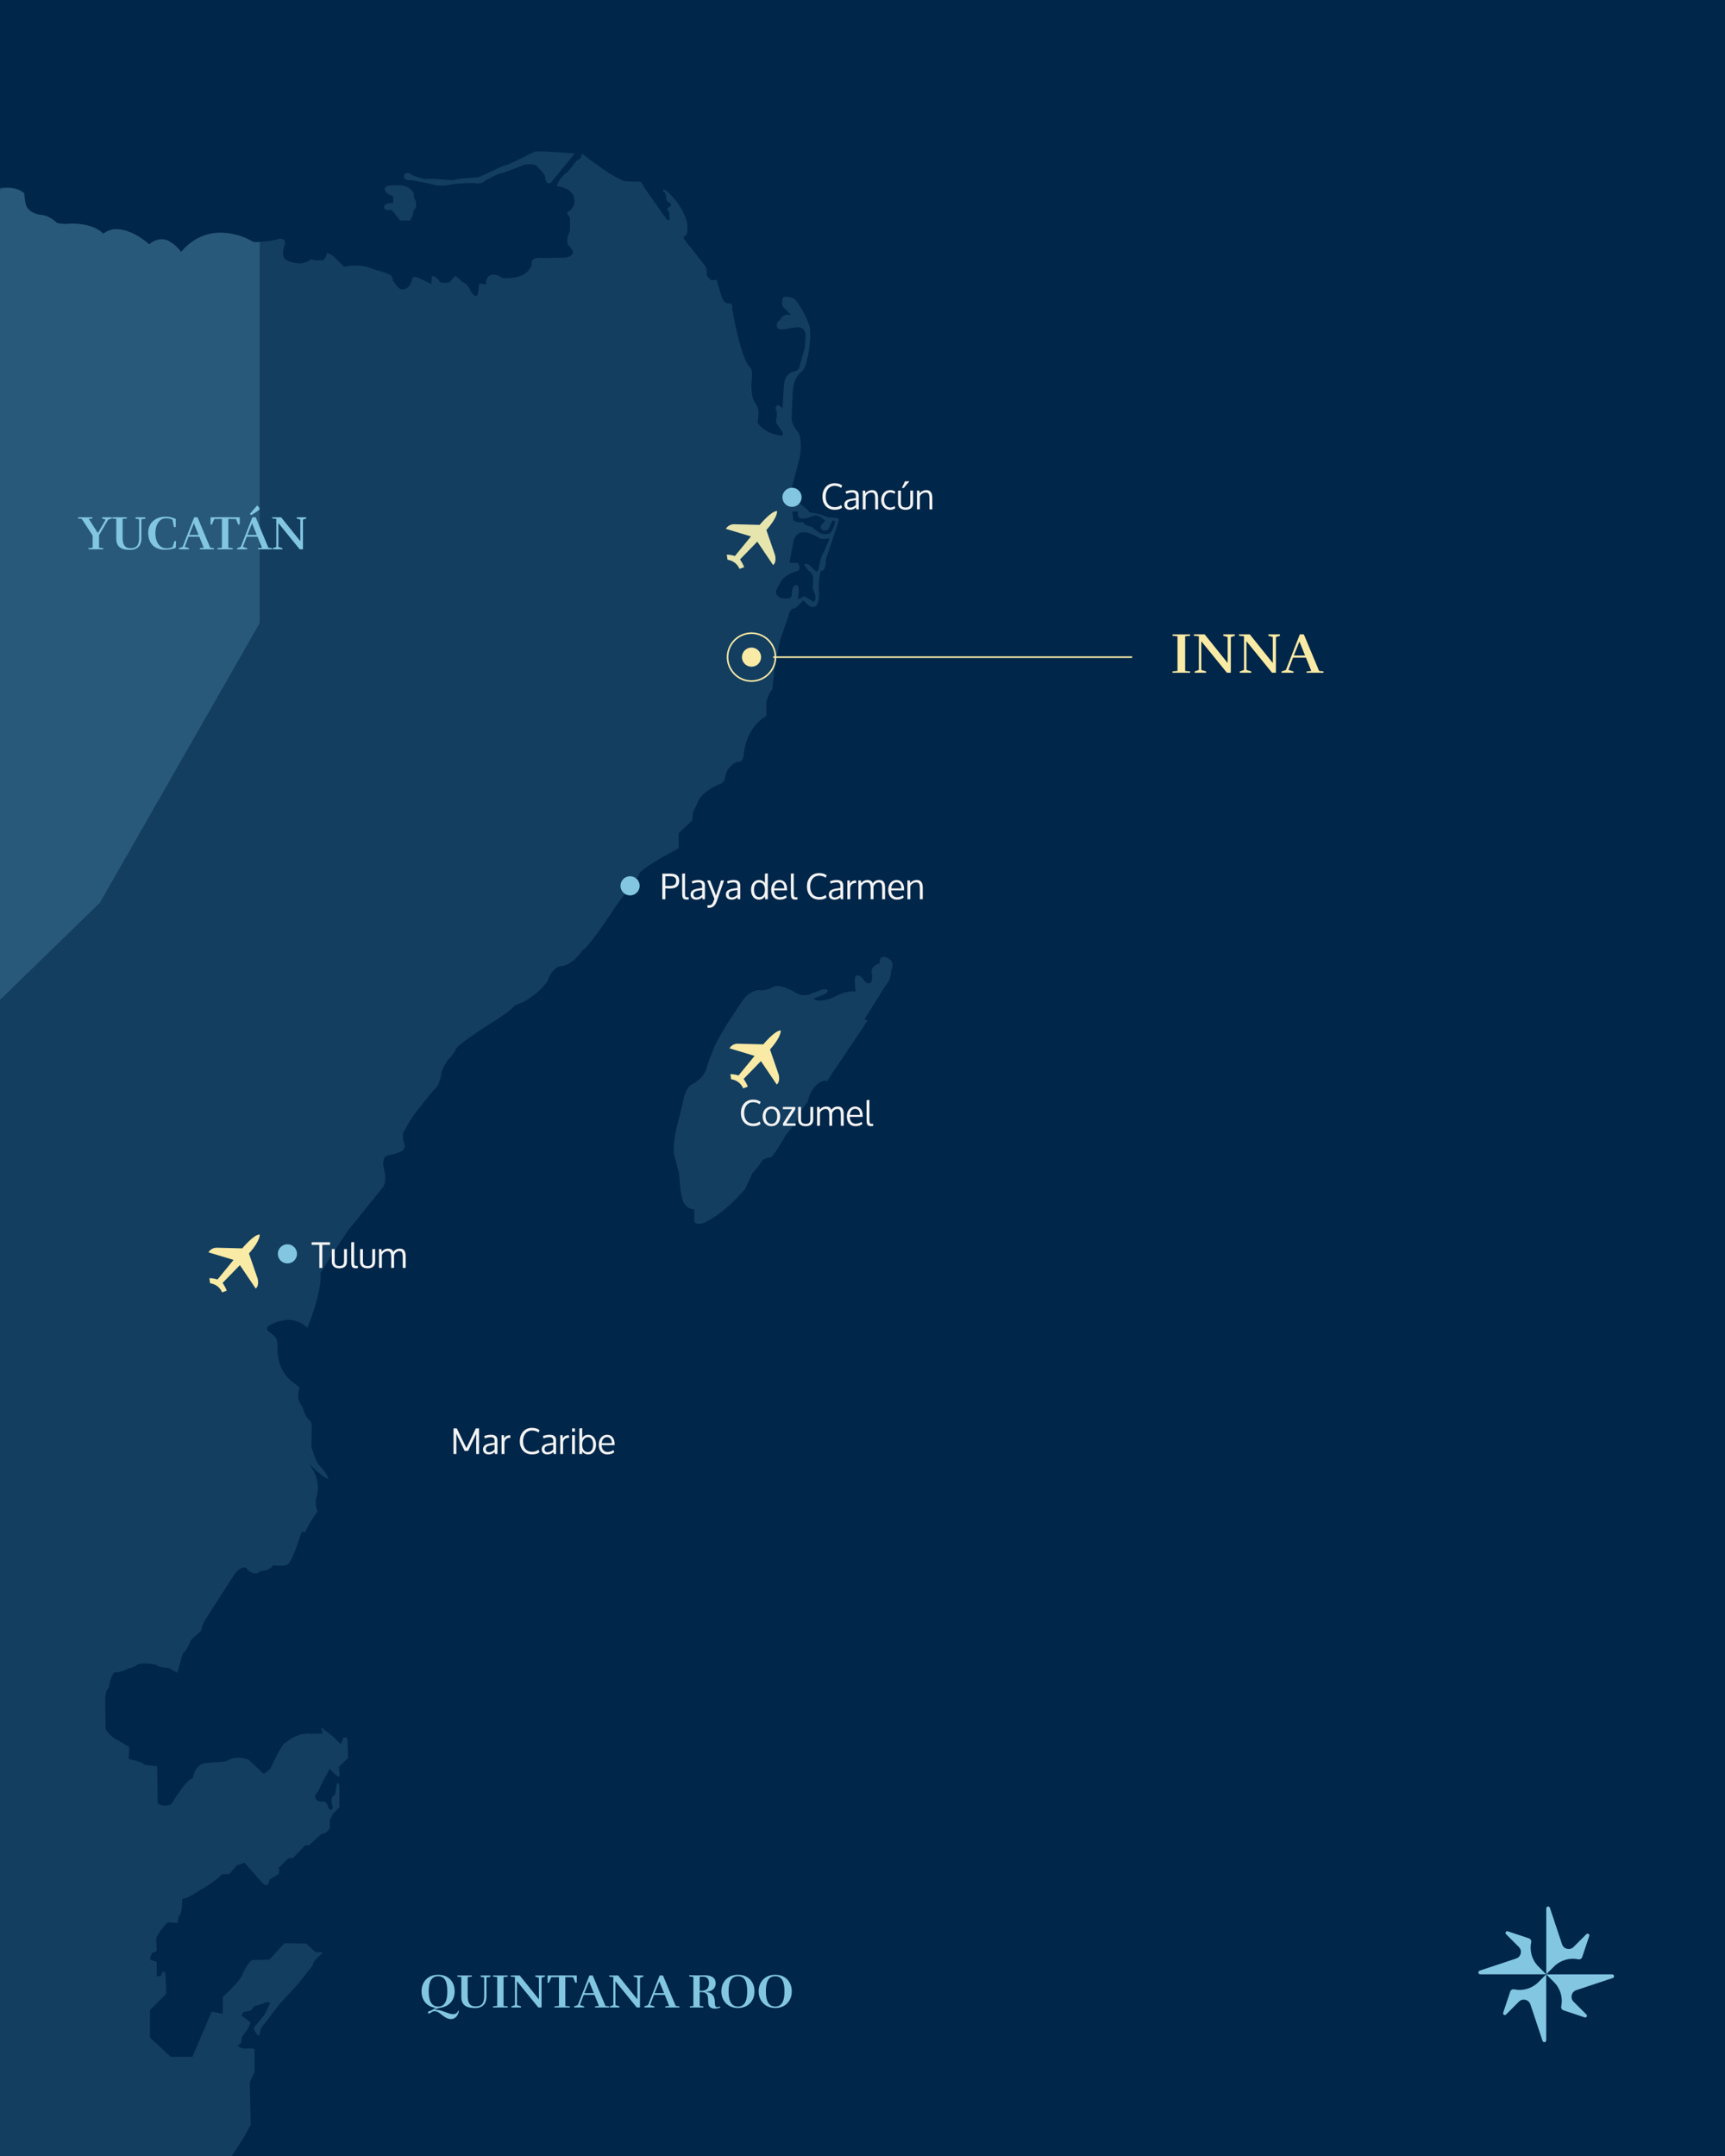 <?xml version="1.0" encoding="UTF-8"?> <svg xmlns="http://www.w3.org/2000/svg" viewBox="0 0 1080 1350"><defs><style> .cls-1 { opacity: .2; } .cls-1, .cls-2 { fill: #82c6e2; } .cls-3 { fill: none; stroke: #f9eaa5; stroke-miterlimit: 10; } .cls-4 { opacity: .15; } .cls-5 { fill: #f9eaa5; } .cls-6 { fill: #f3f3f3; } .cls-7 { fill: #002649; } </style></defs><g id="MAPA"><rect class="cls-7" width="1080" height="1350"></rect><path class="cls-2" d="M185.95,785.11c0,3.31-2.69,6-6,6s-6-2.69-6-6,2.69-6,6-6,6,2.69,6,6"></path><path class="cls-5" d="M475.63,328.66s7.11-8.69,10.86-8.69c0,0,.87,3.37-6.67,11.92l5.44,15.77s1.15,4.46-1.25,6.13l-9.88-14.63-10.81,11.12s2.18,3.26,2.55,4.89l-2.89,1.06s-1.5-4.76-7.49-5.73l-.48-3.17s2.16-.15,5.1.84l10.05-12.28-15.68-4.73s1.48-3.27,6-2.88l15.13.38Z"></path><g class="cls-4"><g><path class="cls-2" d="M341.22,110.53s.17,5.76,3.73,3.9l14.92-18.31s-21.19-1.86-25.25-1.19c0,0-16.78,8.81-19.32,8.81l-15.76,7.29s-14.07.68-15.93,1.87c0,0-15.08-1.53-17.46-.68,0,0-8.98-2.37-9.15-3.39,0,0-3.39-1.69-4.07,1.02,0,0-1.02,3.56,5.08,3.05,0,0,13.05,2.37,13.9,2.88,0,0,4.07,1.36,10.85-.34,0,0,12.54-1.53,16.1-.51,0,0,3.56,0,4.91-1.86,0,0,9.32-5.09,10.85-4.75,0,0,12.03-4.24,13.22-5.08,0,0,5.42-1.02,7.8.34,0,0,5.93,5.93,5.59,6.95"></path><path class="cls-2" d="M246.14,122.85v4.41s-5.2-.79-5.65,2.03c0,0-1.02,2.94,4.75,2.15l5.2,6.55,6.33.11s2.03-2.83,1.92-5.2c0,0,.68-2.37,1.81-2.71v-3.84s-1.81-2.71-1.47-5.54c0,0-2.49-4.41-7.57-4.63,0,0-10.28-1.02-10.51,1.69,0,0-.9,3.16,5.2,4.97"></path></g><path class="cls-2" d="M523.98,324.31l-5.42-.34c-5.54-2.71-11.64-3.05-11.64-3.05-1.13-2.49-10.4-8.59-10.4-8.59-2.6-2.26-1.01-5.88-1.01-5.88l5.08-19.55c2.37-12.54-1.13-16.72-1.13-16.72-3.95-4.29-3.84-8.13-3.84-8.13l.68-16.73c.68-9.26,5.08-12.2,5.08-12.2,3.16-1.36,4.86-12.43,4.86-12.43,2.14-12.43.45-16.84.45-16.84-3.05-9.38-8.59-16.04-8.59-16.04-3.5-2.94-7.57-1.81-7.57-1.81-1.69,2.26-.45,5.99-.45,5.99l5.31,5.31c-5.31-1.58-7,3.05-7,3.05-3.28,1.81-1.7,4.97-1.7,4.97,1.02,1.47,4.75.79,4.75.79,5.76-1.13,8.02-1.24,8.02-1.24,4.75.23,4.97,4.74,4.97,4.74l-.57,8.13-3.16,11.07c-.34,3.51-3.62,3.84-3.62,3.84-5.65,1.13-6.21,7.57-6.21,7.57l-1.01,15.59c-1.81-2.6-3.17-2.03-3.17-2.03-2.26,1.36-.34,4.07-.34,4.07.22,2.04-.57,6.67-.57,6.67l3.39,4.97c2.15,2.94.23,3.39.23,3.39-12.2-1.81-15.14-8.48-15.14-8.48,1.81-8.25-.79-11.18-.79-11.18-4.18-4.86-2.82-15.37-2.82-15.37,1.13-7.35-1.69-8.48-1.69-8.48-5.54-6.78-10.62-36.16-10.62-36.16.68-4.07-2.03-3.16-2.03-3.16-2.94,0-4.18-3.39-4.18-3.39l-3.5-11.52-3.5.34-2.6-2.83c.34-4.41-.68-5.42-.68-5.42-1.47-2.37-13.11-16.95-13.11-16.95-1.47-1.58-.11-2.48-.11-2.48,3.05-.79,1.24-9.72,1.24-9.72-3.84-11.86-12.77-18.76-12.77-18.76-2.6-1.58-1.81.34-1.81.34,1.92,1.36,1.92,4.97,1.92,4.97-.11,1.8,2.04,2.26,2.04,2.26,2.26,1.81-.57,2.82-.57,2.82-1.92,1.24.34,3.28.34,3.28l.23,3.5c.34,1.81-1.58,1.24-1.58,1.24l-14.8-21.02c-.34-1.92-2.03-2.94-2.03-2.94l-9.15-.23c-7.46-1.58-27.46-17.51-27.46-17.51.45,3.16-3.16,4.52-3.16,4.52l-5.65,7.12c-4.29,2.04-7,8.81-7,8.81,11.52,1.7,11.07,8.25,11.07,8.25.9,5.09-3.28,7.57-3.28,7.57-1.02,0-1.24,1.24-1.24,1.24l1.92,3.05-.11,8.36c-2.83,4.97-1.13,8.59-1.13,8.59,3.61,3.05,3.05,5.08,3.05,5.08-1.13,2.48-5.2,2.71-5.2,2.71l-13.22.23c-8.36-.9-7.46,3.05-7.46,3.05.34,3.16-3.39,6.21-3.39,6.21-5.54,4.3-15.15,3.28-15.15,3.28-2.6-2.48-5.42-2.15-5.42-2.15-5.2.23-4.52,6.21-4.52,6.21l-4.29-.79-.79,6.33c-1.47,4.52-4.63-1.7-4.63-1.7-2.15-5.08-5.42-5.54-5.42-5.54-1.02-1.7-4.3-3.84-4.3-3.84l-3.27,3.96c-3.96,1.24-6.33-.11-6.33-.11-2.26-4.07-4.97-3.73-4.97-3.73l-.23,5.08-6.33-3.05c-6.33-3.39-5.87.68-5.87.68-1.92,6.44-6.1,5.76-6.1,5.76-2.71.11-5.99-6.1-5.99-6.1,0-2.82-2.26-3.39-2.26-3.39-.79-.57-10.4-3.39-10.4-3.39-7.12-3.62-17.74-1.36-17.74-1.36l-6.55-6.44c-2.49-2.26-4.18-1.92-4.18-1.92-.9,3.27-1.92,3.95-1.92,3.95-.45.68-5.99.34-5.99.34-2.37-1.13-3.05,0-3.05,0-1.47,1.36-5.31,2.04-5.31,2.04-8.81-.23-10.62-3.5-10.62-3.5-1.35-2.82.11-7.01.11-7.01,2.37-5.65-2.94-4.97-2.94-4.97-7.68,2.48-16.5,1.92-16.5,1.92-9.38-5.99-20.11-5.65-20.11-5.65-16.16-.56-24.97,11.98-24.97,11.98-3.73-4.75-8.14-7.01-8.14-7.01-5.76-2.94-11.86,2.26-11.86,2.26-11.07-10.28-21.81-9.49-21.81-9.49-3.05,0-6.89,2.82-6.89,2.82-6.89-7.68-23.73-6.1-23.73-6.1-3.84.23-5.42-.68-5.42-.68-4.97-5.2-10.62-5.08-10.62-5.08-6.89-1.36-8.48-5.65-8.48-5.65-.56-1.02-1.24-7.8-1.24-7.8C7.43,115.43,0,118.67,0,118.67v1231.33s145.13,0,145.13,0l7.93-12.29,3.92-7.24-.6-26.55,3.02-6.64v-13.88c0-1.21-5.73-.6-5.73-.6-3.02,0-4.83-1.81-4.83-1.81l2.11-1.81.6-3.92,3.62-4.83,1.81-3.92-5.73-4.53,1.21-2.11,4.53-.9,2.11-2.72,6.03-1.81c3.02-1.81,3.92,0,3.92,0l-3.32,6.94-6.94,8.45c1.21,4.53,3.62,4.83,3.62,4.83l.91-4.53,12.07-15.69,11.16-12.07,8.75-11.17,1.51-3.32,5.43-5.43h-4.53l-6.04-5.43-13.58-.3-9.35,10.26-10.26.3c-2.72,0-6.64,8.75-6.64,8.75-.6,3.62-12.37,14.48-12.37,14.48v10.56l-6.94-1.51-12.07,28.36h-13.58l-12.98-12.07v-17.2l10.26-10.26-.6-12.37c-1.51-4.22-2.72,1.21-2.72,1.21l-2.72.3v-9.05l-3.62-1.21c-1.51-.3.91-4.53.91-4.53l2.72-.91-.3-7.84c0-2.41,6.94-10.26,6.94-10.26l6.34.3.91-4.53c2.11,0,2.11-10.56,2.11-10.56,3.02,0,8.75-3.92,8.75-3.92l7.85-4.83,4.83-3.32,3.62-3.32h4.22l4.83-5.43,4.83-1.81,11.16,12.67c3.92,4.22,4.53-2.11,4.53-2.11l4.53-2.72c2.72-.91,1.21-4.53,1.21-4.53l6.04-6.03h2.72l7.85-8.15h2.41l7.85-7.24c3.62,0,5.13-3.62,5.13-3.62v-4.83l2.11-4.22,3.92-3.92v-11.47c0-4.83-1.51-3.62-1.51-3.62l-1.21,7.24c-3.92,1.21-1.51,7.54-1.51,7.54-.3,3.92-2.72.6-2.72.6-.91-5.43-4.83-3.62-4.83-3.62-6.64-2.41-1.81-6.04-1.81-6.04l3.32-6.94,4.22-7.85c4.83,6.04,6.04,4.83,6.04,4.83.3-1.21-.3-6.04-.3-6.04l5.73-5.43-.3-11.47c0-2.11-2.72-1.21-2.72-1.21l-1.51,3.92-5.13-4.83-7.24-5.73.91,3.92-6.94.3c-8.15-1.51-15.69,5.13-15.69,5.13-2.72,0-9.96,16.6-9.96,16.6l-4.22,3.32-9.66-9.05c-9.05-3.02-13.88,1.21-13.88,1.21l-11.47.91c-8.45,0-9.35,9.66-9.35,9.66-3.92,0-13.28,15.99-13.28,15.99-4.83,2.72-8.75-.3-8.75-.3l-.3-23.23-7.85-.91c-1.51-2.11-9.96-3.62-9.96-3.62l.3-7.54-7.24-4.22c-5.13-2.41-7.54-6.94-7.54-6.94l-.3-17.5c0-7.85,2.41-8.45,2.41-8.45,0-5.13,3.32-9.66,3.32-9.66,3.92.6,8.75-2.41,8.75-2.41,2.41,0,6.34-2.72,6.34-2.72,5.43-1.21,11.47.6,11.47.6,1.51,1.81,7.54,1.81,7.54,1.81l5.43,3.02,3.32-12.07c2.72-1.81,5.13-8.45,5.13-8.45l6.64-6.04c0-3.62,3.32-8.15,3.32-8.15l17.8-27.76c3.92-4.53,6.64-3.32,6.64-3.32,5.43,6.64,9.05,2.11,9.05,2.11,6.94-.3,7.85-3.62,7.85-3.62,8.75.9,9.35-.6,9.35-.6,2.65-2.25,6.41-13.32,8.56-20.26l2.33.09c2.4-5.71,7.81-13.07,7.81-13.07-1.35-1.5-1.2-7.51-1.2-7.51,4.81-11.87-4.36-22.24-4.36-22.24,11.42,11.12,12.32,9.32,12.32,9.32-2.15-5.2-6.46-9.02-6.46-9.02-2.86-5.71-4.21-10.67-4.21-10.67l.13-13.91c.01-1.21-.56-2.34-1.54-3.05-2.44-1.75-4.3-8.43-4.3-8.43-4.51-5.18-1.8-11.49-1.8-11.49-.53-3.15-14.42-5.63-13.75-27.04.25-8.05-7.97-7.25-6.31-11.27.56-1.36,8.56-4.86,13.97-4.51,6.71.44,11.04,4.96,11.04,4.96,10.14-25.24,8.13-34.01,8.13-34.01,1.47-3.05,17.06-26.55,17.06-26.55l22.26-27.57c2.6-4.74.68-10.73.68-10.73-2.26-8.02,2.03-9.04,2.03-9.04,3.39-.57,6.89-1.81,6.89-1.81,5.54-1.81,3.61-5.65,3.61-5.65-1.24-3.28-.68-6.55-.68-6.55.23-1.13,5.31-9.27,5.31-9.27,1.36-2.71,14.12-18.08,14.12-18.08,3.73-2.37,4.63-10.96,4.63-10.96.34-1.92,3.95-7.68,3.95-7.68,2.04-1.24,4.75-5.99,4.75-5.99-.11-3.16,27.12-19.89,27.12-19.89l6.33-4.52,3.95-3.61,5.76-2.49c10.62-5.99,14.46-12.77,14.46-12.77,3.27-8.92,8.13-9.27,8.13-9.27,8.02-.45,13.67-9.94,13.67-9.94,2.71-.11,18.08-23.16,18.08-23.16,2.71-4.86,17.4-23.84,17.4-23.84-1.36-3.39,24.86-16.84,24.86-16.84v-9.49l8.47-7.91.45-5.08,2.71-5.76c2.49-7.12,12.43-11.3,12.43-11.3,4.52-1.24,4.74-4.07,4.74-4.07,1.13-5.65,2.49-6.33,2.49-6.33,3.39-4.41,6.21-4.18,6.21-4.18,3.39.11,3.39-6.21,3.39-6.21,2.37-16.95,13.9-22.48,13.9-22.48l.11-9.04c1.81-6.44,3.73-7.57,3.73-7.57l1.36-13.33c1.36-7.68,3.84-18.64,3.84-18.64l4.86-13.9c.9-5.65,4.29-5.08,4.29-5.08l5.2-4.97c3.84,5.2,6.44,4.18,6.44,4.18,3.39-.11,3.28-8.14,3.28-8.14-.9-7.46,1.02-14.47,1.02-14.47,3.5.57,3.16-6.89,3.16-6.89l7.68-23.16c1.47-3.28-.79-3.05-.79-3.05ZM515.23,346.78c-1.26.57-2.85,10.16-2.85,10.16-.91,1.71-2.51,0-2.51,0l-3.31-3.31c-2.63-1.26-3.08.11-3.08.11l2.74,3.54c2.05,1.14,2.86,4.11,2.86,4.11l-.23,7.31c2.4,4.45,1.49,7.2,1.49,7.2-1.14,1.82-2.4,0-2.4,0l-4.11-2.51c-1.03-.11-3.31,1.71-3.31,1.71-1.6.57-.45-3.88-.45-3.88.34-4.57-1.26-5.03-1.26-5.03-3.54.34-3.08,6.51-3.08,6.51-.46,2.97-5.6,1.95-5.6,1.95-4.22-.69-4.22-3.66-4.22-3.66-.34-1.6,2.17-5.14,2.17-5.14,2.05-5.94,10.62-8.11,10.62-8.11,3.54-.8,1.03-5.03,1.03-5.03-.34-.45-5.48-.34-5.48-.34l2.74-14.39c2.17-5.6,6.85-4.68,6.85-4.68,2.86-.34,9.59,3.88,9.59,3.88,2.63.68,5.83-.12,5.83-.12-.11,1.37-4,9.71-4,9.71ZM522.77,327.48s-1.48,5.25-3.2,6.28c0,0-1.94,1.71-6.62-.11l-4.91-3.88s-4.22-.34-5.37-2.97c0,0-3.77,1.03-6.05-1.26l-.57-5.25,3.54-.11s-2.29,7.31,8.22,3.42c0,0,3.08-2.05,5.94.23l2.86,2.05-2.52,3.08s-.91,2.17.92,2.97c0,0,2.74.92,3.77-.91l2.28-4.91s2.06-.68,1.71,1.37Z"></path><path class="cls-2" d="M425.46,738.49s.63,12.92,3.33,15.63c0,0,1.87,3.12,5.84,3.12v7.71s1.87,3.12,7.29.21c0,0,11.25-5,24.79-20.83,0,0,4.37-10.62,5.2-10.62,0,0,3.34-3.75,5.63-7.29,0,0,2.29-1.67,4.58-1.67,0,0,.83,2.09,9.79-13.96,0,0,7.71-8.54,8.12-12.5,0,0,4.59-7.92,5.63-7.92,0,0,.63-6.67,6.04-11.46,0,0,3.75-3.12,6.04-1.88l25-37.29s1.67-1.25-1.67-1.25l13.33-21.25s3.54-3.75,3.54-9.17c0,0,3.75-6.87-4.17-8.96,0,0-3.54-.21-2.92,3.96,0,0-6.25,1.67-5,6.46,0,0,1.25,7.92-3.33,5.84,0,0-1.46-1.04-3.12-3.54,0,0-5-4.17-4.17,3.54l.42,5.62s-5-1.46-13.96,3.54c0,0-8.96,3.96-12.29.83l7.5-3.12s3.96-2.92-1.46-2.92l-9.79,3.75s-4.37.83-8.13-1.87c0,0-10-6.04-13.96-2.92,0,0-3.54,2.29-8.96,1.67,0,0-5.63.42-10,7.08,0,0-12.71,18.13-17.08,27.92,0,0-3.96,9.58-4.79,12.29,0,0-.42,6.67-8.96,11.46,0,0-4.58,1.04-6.25,11.67l-4.17,16.87s-2.92,12.29-.83,17.29c0,0,1.87,7.71,2.5,9.58l.42,4.37Z"></path></g><path class="cls-5" d="M477.91,653.92s7.11-8.69,10.86-8.69c0,0,.86,3.37-6.67,11.92l5.44,15.78s1.15,4.46-1.25,6.13l-9.88-14.63-10.81,11.12s2.18,3.26,2.55,4.89l-2.89,1.06s-1.5-4.76-7.49-5.73l-.48-3.17s2.16-.14,5.1.84l10.05-12.28-15.68-4.73s1.48-3.27,6-2.88l15.13.38Z"></path><path class="cls-1" d="M0,626.1l62.52-60.85,100.06-175.11v-238.67s-3.09.58-4.12-.04c-5.72-3.42-27.65-13.78-45.08,6.33,0,0-9.31-14.25-20-4.75,0,0-16.96-15.82-28.7-6.67,0,0-6.89-7.8-23.73-6.1l-5.42-.68s-4.48-4.93-10.62-5.08c0,0-6.63-.74-8.48-5.65-1.12-2.97-1.24-7.79-1.24-7.79,0,0-4.21-4.88-15.18-3.37v508.44"></path><g><path class="cls-2" d="M286.85,1258.99l.48.15c-.51,3.18-2.46,5.1-4.86,5.13-2.34,0-3.84-1.11-5.73-2.58-1.65-1.26-2.79-2.34-4.68-2.34-1.08,0-1.56.39-2.52.99-.51.3-.87.48-1.08.48-.33,0-.54-.36-.54-.69,0-.75,1.47-.99,2.07-1.23l2.88-1.65c-5.73-.63-8.94-4.92-8.94-10.32,0-5.85,3.78-10.41,10.41-10.41s10.32,4.56,10.32,10.41c0,5.07-2.94,9.09-8.19,10.11-1.8.36-2.94.39-4.44,1.5.36-.06.69-.06,1.02-.06,2.13.03,3.63.69,5.88,1.47,1.38.48,3.06,1.23,4.68,1.23.72,0,2.52,0,3.24-2.19ZM280.06,1246.93c0-5.67-1.35-9.48-5.76-9.48s-5.88,3.81-5.88,9.48c0,5.31,1.38,9.48,5.88,9.48s5.76-4.17,5.76-9.48Z"></path><path class="cls-2" d="M304.58,1249.99c0,3.15-1.08,7.38-7.2,7.38-5.64,0-8.55-2.04-8.55-6.96v-12.45l-2.52-.27v-.72h9.12v.72l-2.61.27v11.85c0,4.5,1.53,6.51,4.83,6.51,3.81,0,5.49-1.68,5.49-6.6v-11.58l-2.22-.3v-.87h6.09v.93l-2.43.24v11.85Z"></path><path class="cls-2" d="M315.26,1256.02l2.61.27v.72h-9.21v-.72l2.61-.27v-18.06l-2.61-.27v-.72h9.21v.72l-2.61.27v18.06Z"></path><path class="cls-2" d="M337.42,1238.38l-2.31-.69v-.72h6.06v.72l-2.1.72v18.6h-2.04l-13.35-16.44v14.97l2.52.75v.72h-6v-.72l2.19-.75v-17.58l-2.61-.27v-.72h5.64l12,14.94v-13.53Z"></path><path class="cls-2" d="M361.09,1236.97v4.53h-.9l-1.41-3.45-4.83-.06v18.03l2.79.27v.72h-9.57v-.72l2.79-.27v-18.03l-4.83.06-1.41,3.45h-.87v-4.53l9.12-.06,9.12.06Z"></path><path class="cls-2" d="M361.75,1255.51l7.26-18.54h2.1l7.95,19.05,2.31.27v.72h-8.82v-.72l2.43-.27-2.76-6.9h-6.75l-2.4,6.39,2.67.78v.72h-6.27v-.72l2.28-.78ZM368.83,1240.72l-2.94,7.29h5.88l-2.94-7.29Z"></path><path class="cls-2" d="M399.04,1238.38l-2.31-.69v-.72h6.06v.72l-2.1.72v18.6h-2.04l-13.35-16.44v14.97l2.52.75v.72h-6v-.72l2.19-.75v-17.58l-2.61-.27v-.72h5.64l12,14.94v-13.53Z"></path><path class="cls-2" d="M405.73,1255.51l7.26-18.54h2.1l7.95,19.05,2.31.27v.72h-8.82v-.72l2.43-.27-2.76-6.9h-6.75l-2.4,6.39,2.67.78v.72h-6.27v-.72l2.28-.78ZM412.81,1240.72l-2.94,7.29h5.88l-2.94-7.29Z"></path><path class="cls-2" d="M439.27,1247.41h-1.2v8.61l2.28.27v.72h-8.46v-.72l2.22-.24v-18.15l-2.58-.36v-.75c1.26.06,3.24.12,4.53.12h1.5c1.17,0,2.1-.09,3.36-.09,5.04,0,7.14,1.83,7.14,5.13,0,3.03-2.37,5.16-5.79,5.16h-.69c4.71.63,5.97,2.79,5.97,6.99,0,1.92.51,2.67,1.53,2.67.48,0,1.08-.18,1.8-.48l.03.72c-.99.42-2.22.69-3.3.69-2.37,0-3.66-1.08-4.05-2.52-.66-3.12.93-7.77-4.29-7.77ZM438.07,1246.54h1.02c3.03,0,4.8-1.44,4.8-4.59,0-2.94-1.17-4.23-3.87-4.23-.84,0-1.62.06-1.95.12v8.7Z"></path><path class="cls-2" d="M451.64,1246.93c0-5.85,3.87-10.41,10.41-10.41s10.32,4.56,10.32,10.41-3.9,10.41-10.32,10.41-10.41-4.56-10.41-10.41ZM467.8,1246.93c0-5.67-1.35-9.48-5.76-9.48s-5.88,3.81-5.88,9.48c0,5.31,1.38,9.48,5.88,9.48s5.76-4.17,5.76-9.48Z"></path><path class="cls-2" d="M474.98,1246.93c0-5.85,3.87-10.41,10.41-10.41s10.32,4.56,10.32,10.41-3.9,10.41-10.32,10.41-10.41-4.56-10.41-10.41ZM491.14,1246.93c0-5.67-1.35-9.48-5.76-9.48s-5.88,3.81-5.88,9.48c0,5.31,1.38,9.48,5.88,9.48s5.76-4.17,5.76-9.48Z"></path></g><g><path class="cls-2" d="M67.73,325.36l-5.73,9.75v7.86l2.61.27v.72h-9.21v-.72l2.61-.27v-7.62l-6.84-10.44-2.28-.27v-.72h9v.72l-2.31.27,5.7,8.88,4.89-8.46-2.25-.69v-.72h6.09v.72l-2.28.72Z"></path><path class="cls-2" d="M88.55,336.94c0,3.15-1.08,7.38-7.2,7.38-5.64,0-8.55-2.04-8.55-6.96v-12.45l-2.52-.27v-.72h9.12v.72l-2.61.27v11.85c0,4.5,1.53,6.51,4.83,6.51,3.81,0,5.49-1.68,5.49-6.6v-11.58l-2.22-.3v-.87h6.09v.93l-2.43.24v11.85Z"></path><path class="cls-2" d="M104,343.33c1.2,0,2.64-.15,4.05-.75l1.2-3.78h.96l-.18,4.29c-1.98.69-4.29,1.14-6.72,1.14-7.47,0-10.53-4.98-10.53-10.59,0-6.27,4.5-10.11,11.04-10.11,1.98,0,4.08.51,6.21,1.38v5.1h-1.17l-.84-4.59c-1.47-.78-3.03-.9-4.32-.9-3.48,0-6.42,3.57-6.42,9.3s2.82,9.51,6.72,9.51Z"></path><path class="cls-2" d="M114.32,342.46l7.26-18.54h2.1l7.95,19.05,2.31.27v.72h-8.82v-.72l2.43-.27-2.76-6.9h-6.75l-2.4,6.39,2.67.78v.72h-6.27v-.72l2.28-.78ZM121.4,327.67l-2.94,7.29h5.88l-2.94-7.29Z"></path><path class="cls-2" d="M150.08,323.92v4.53h-.9l-1.41-3.45-4.83-.06v18.03l2.79.27v.72h-9.57v-.72l2.79-.27v-18.03l-4.83.06-1.41,3.45h-.87v-4.53l9.12-.06,9.12.06Z"></path><path class="cls-2" d="M150.74,342.46l7.26-18.54h2.1l7.95,19.05,2.31.27v.72h-8.82v-.72l2.43-.27-2.76-6.9h-6.75l-2.4,6.39,2.67.78v.72h-6.27v-.72l2.28-.78ZM157.82,327.67l-2.94,7.29h5.88l-2.94-7.29ZM161,316.54c.93.84,1.5,1.53,1.5,2.13,0,.3-.21.57-.6.84-1.47,1.05-3.09,2.16-4.74,3.09-.27-.33-.51-.63-.66-.87,2.22-2.67,3.45-3.99,4.5-5.19Z"></path><path class="cls-2" d="M188.03,325.33l-2.31-.69v-.72h6.06v.72l-2.1.72v18.6h-2.04l-13.35-16.44v14.97l2.52.75v.72h-6v-.72l2.19-.75v-17.58l-2.61-.27v-.72h5.64l12,14.94v-13.53Z"></path></g><path class="cls-2" d="M400.48,554.67c0,3.31-2.69,6-6,6s-6-2.69-6-6,2.69-6,6-6,6,2.69,6,6"></path><path class="cls-2" d="M501.87,311.39c0,3.31-2.69,6-6,6s-6-2.69-6-6,2.69-6,6-6,6,2.69,6,6"></path><g><path class="cls-6" d="M285.73,910.46h-1.78v-16.06h2.07l5.98,12.34,5.94-12.34h1.98v16.06h-1.78v-12.63l-5.08,10.67h-2.16l-5.17-10.74v12.7Z"></path><path class="cls-6" d="M306.01,910.72c-1.94,0-3.59-1.01-3.59-3.21,0-3.1,2.99-3.52,6.03-3.96l1.19-.13v-1.34c0-1.43-.71-2.18-2.33-2.18-1.3,0-2.71.33-3.68.79l-.51-1.41c.9-.48,2.46-.9,4.14-.9,2.33,0,4.16.77,4.16,3.41v8.67h-1.47l-.26-1.3c-1.03,1.17-2.44,1.56-3.67,1.56ZM309.64,907.58v-2.9s-1.06.15-1.08.15c-3.34.44-4.33.97-4.33,2.62,0,1.32.84,1.87,1.96,1.87s2.68-.68,3.46-1.74Z"></path><path class="cls-6" d="M314.04,910.46v-9.09c0-.92-.02-1.8-.02-2.71h1.52l.13,2.05c.84-1.52,2.07-2.05,3.45-2.05h.33l.13,1.65h-.44c-2.2,0-3.3,1.47-3.3,3.23v6.91h-1.8Z"></path><path class="cls-6" d="M337.82,895.54l-.68,1.45c-.9-.7-2.31-1.28-3.96-1.28-3.89,0-5.7,3.17-5.7,6.73s1.58,6.62,5.81,6.62c1.61,0,2.97-.62,3.85-1.32l.62,1.56c-1.06.95-2.53,1.39-4.62,1.39-5.04,0-7.7-3.7-7.7-8.25s2.73-8.38,7.68-8.38c2.11,0,3.61.57,4.71,1.47Z"></path><path class="cls-6" d="M342.73,910.72c-1.94,0-3.59-1.01-3.59-3.21,0-3.1,2.99-3.52,6.03-3.96l1.19-.13v-1.34c0-1.43-.7-2.18-2.33-2.18-1.3,0-2.71.33-3.67.79l-.51-1.41c.9-.48,2.46-.9,4.14-.9,2.33,0,4.16.77,4.16,3.41v8.67h-1.47l-.26-1.3c-1.04,1.17-2.44,1.56-3.67,1.56ZM346.36,907.58v-2.9s-1.06.15-1.08.15c-3.34.44-4.33.97-4.33,2.62,0,1.32.84,1.87,1.96,1.87s2.68-.68,3.45-1.74Z"></path><path class="cls-6" d="M350.76,910.46v-9.09c0-.92-.02-1.8-.02-2.71h1.52l.13,2.05c.84-1.52,2.07-2.05,3.46-2.05h.33l.13,1.65h-.44c-2.2,0-3.3,1.47-3.3,3.23v6.91h-1.8Z"></path><path class="cls-6" d="M359.97,896.51h-1.8v-2.11h1.8v2.11ZM359.97,910.46h-1.8v-11.79h1.8v11.79Z"></path><path class="cls-6" d="M368.2,910.72c-1.58,0-2.97-.75-3.7-2.02v1.76h-1.78v-16.02l1.8-.2v6.23c.92-1.52,2.44-2.09,3.72-2.09,3.28,0,4.95,2.9,4.95,6.05,0,3.41-1.65,6.29-4.99,6.29ZM368.07,909.25c2.53,0,3.28-2.55,3.28-4.71s-.73-4.67-3.23-4.67c-2.07.02-3.61,1.89-3.61,4.67,0,2.55,1.08,4.71,3.56,4.71Z"></path><path class="cls-6" d="M380.26,910.72c-3.37,0-5.41-2.4-5.41-6.18,0-3.52,2.11-6.07,5.19-6.16,2.93,0,4.75,2.22,4.75,5.7,0,.18-.02.62-.02.81h-8.08c0,2.66,1.56,4.29,3.63,4.29,1.67,0,2.9-.62,3.74-1.19l.55,1.32c-.97.84-2.46,1.41-4.36,1.41ZM376.76,903.64h6.29c0-2.51-1.25-3.78-3.01-3.78s-3.08,1.47-3.28,3.78Z"></path></g><g><path class="cls-6" d="M195.12,777.85h11.51v1.65h-4.82v14.41h-1.89v-14.41h-4.8v-1.65Z"></path><path class="cls-6" d="M207.75,782.12h1.8v7.88c0,2.11,1.25,2.71,2.95,2.71s2.9-.62,2.9-2.71v-7.88h1.8v7.86c0,3.1-2.22,4.2-4.71,4.2s-4.75-1.12-4.75-4.2v-7.86Z"></path><path class="cls-6" d="M221.72,789.29c0,2.58.07,3.37,1.3,3.37.26,0,.42-.02.97-.07l.11,1.41c-.62.11-1.03.13-1.21.13-2.9,0-2.97-1.34-2.97-5.26v-10.98l1.8-.2v11.6Z"></path><path class="cls-6" d="M225.43,782.12h1.8v7.88c0,2.11,1.25,2.71,2.95,2.71s2.9-.62,2.9-2.71v-7.88h1.8v7.86c0,3.1-2.22,4.2-4.71,4.2s-4.75-1.12-4.75-4.2v-7.86Z"></path><path class="cls-6" d="M237.29,793.91v-8.8c0-.99-.04-2.64-.04-2.99h1.56l.15,1.76c1.04-1.39,2.49-2.05,3.98-2.05,1.65,0,2.77.59,3.32,2.18,1.03-1.58,2.4-2.18,4.07-2.18,2.66,0,3.63,1.85,3.63,4.6v7.48h-1.8v-6.16c0-2.66-.11-4.36-2.11-4.36-1.5,0-2.77,1.08-3.32,2.66v7.86h-1.8v-6.54c0-2.4-.42-3.98-2.2-3.98s-3.23,1.25-3.63,2.46v8.05h-1.8Z"></path></g><g><path class="cls-6" d="M527.31,304.05l-.68,1.45c-.9-.7-2.31-1.28-3.96-1.28-3.89,0-5.7,3.17-5.7,6.73s1.58,6.62,5.81,6.62c1.61,0,2.97-.62,3.85-1.32l.62,1.56c-1.06.95-2.53,1.39-4.62,1.39-5.04,0-7.7-3.7-7.7-8.25s2.73-8.38,7.68-8.38c2.11,0,3.61.57,4.71,1.47Z"></path><path class="cls-6" d="M532.22,319.23c-1.94,0-3.59-1.01-3.59-3.21,0-3.1,2.99-3.52,6.03-3.96l1.19-.13v-1.34c0-1.43-.7-2.18-2.33-2.18-1.3,0-2.71.33-3.67.79l-.51-1.41c.9-.48,2.46-.9,4.14-.9,2.33,0,4.16.77,4.16,3.41v8.67h-1.47l-.26-1.3c-1.03,1.17-2.44,1.56-3.67,1.56ZM535.85,316.08v-2.9s-1.06.15-1.08.15c-3.34.44-4.33.97-4.33,2.62,0,1.32.84,1.87,1.96,1.87s2.68-.68,3.45-1.74Z"></path><path class="cls-6" d="M549.75,311.9v7.06h-1.8v-5.92c0-3.06-.13-4.62-2.31-4.62-1.98,0-3.39,1.43-3.67,2.49v8.05h-1.8v-8.93l-.04-2.86h1.56l.15,1.74c.92-1.25,2.57-2.02,4.2-2.02,2.6,0,3.72,1.72,3.72,5.02Z"></path><path class="cls-6" d="M560.56,318.15c-.77.73-2.02,1.08-3.19,1.08-3.67,0-5.68-2.88-5.68-6.16.02-3.26,2.13-6.18,5.65-6.18,1.36,0,2.55.4,3.21,1.03l-.46,1.28c-.9-.59-1.87-.81-2.77-.81-2.16,0-3.81,2-3.81,4.73s1.58,4.64,3.94,4.64c1.06,0,2-.42,2.66-.88l.44,1.28Z"></path><path class="cls-6" d="M562.25,307.17h1.8v7.88c0,2.11,1.25,2.71,2.95,2.71s2.9-.62,2.9-2.71v-7.88h1.8v7.86c0,3.1-2.22,4.2-4.71,4.2s-4.75-1.12-4.75-4.2v-7.86ZM565.86,305.54h-1.23l2-4.18h2.73l-3.5,4.18Z"></path><path class="cls-6" d="M583.7,311.9v7.06h-1.8v-5.92c0-3.06-.13-4.62-2.31-4.62-1.98,0-3.39,1.43-3.67,2.49v8.05h-1.8v-8.93l-.04-2.86h1.56l.15,1.74c.92-1.25,2.57-2.02,4.2-2.02,2.6,0,3.72,1.72,3.72,5.02Z"></path></g><g><path class="cls-6" d="M414.67,563.08v-16.06h5.19c3.06,0,5.39,1.21,5.39,4.31s-1.3,5.04-6.05,5.04c-.66,0-1.8-.09-2.62-.15v6.87h-1.91ZM423.32,551.37c0-1.89-1.43-2.66-3.41-2.66h-3.32v5.99s2.07.02,2.79.02c3.65,0,3.94-1.74,3.94-3.34Z"></path><path class="cls-6" d="M428.89,558.46c0,2.58.07,3.37,1.3,3.37.26,0,.42-.02.97-.07l.11,1.41c-.62.11-1.03.13-1.21.13-2.9,0-2.97-1.34-2.97-5.26v-10.98l1.8-.2v11.6Z"></path><path class="cls-6" d="M435.95,563.34c-1.94,0-3.59-1.01-3.59-3.21,0-3.1,2.99-3.52,6.03-3.96l1.19-.13v-1.34c0-1.43-.7-2.18-2.33-2.18-1.3,0-2.71.33-3.67.79l-.51-1.41c.9-.48,2.46-.9,4.14-.9,2.33,0,4.16.77,4.16,3.41v8.67h-1.47l-.26-1.3c-1.03,1.17-2.44,1.56-3.67,1.56ZM439.58,560.19v-2.9s-1.06.15-1.08.15c-3.34.44-4.33.97-4.33,2.62,0,1.32.84,1.87,1.96,1.87s2.69-.68,3.46-1.74Z"></path><path class="cls-6" d="M444.59,551.28l3.72,9.57c.92-2.82,3.1-9.57,3.1-9.57h1.91l-4.29,12.3c-.99,2.86-2.09,4.88-5.43,4.88h-.55l-.22-1.63h.31c2.53,0,2.9-.37,4.14-4l-4.58-11.55h1.89Z"></path><path class="cls-6" d="M458.04,563.34c-1.94,0-3.59-1.01-3.59-3.21,0-3.1,2.99-3.52,6.03-3.96l1.19-.13v-1.34c0-1.43-.71-2.18-2.33-2.18-1.3,0-2.71.33-3.67.79l-.51-1.41c.9-.48,2.46-.9,4.14-.9,2.33,0,4.16.77,4.16,3.41v8.67h-1.47l-.26-1.3c-1.03,1.17-2.44,1.56-3.67,1.56ZM461.67,560.19v-2.9s-1.06.15-1.08.15c-3.34.44-4.33.97-4.33,2.62,0,1.32.84,1.87,1.96,1.87s2.68-.68,3.46-1.74Z"></path><path class="cls-6" d="M475.26,563.34c-3.19,0-5.04-2.62-5.04-6.29,0-3.34,1.98-6.05,4.97-6.05,1.56,0,3.1.75,3.72,2v-5.94l1.8-.2v16.22h-1.61l-.22-1.85c-.68,1.21-2,2.11-3.63,2.11ZM475.37,561.74c2.42,0,3.54-2.05,3.54-4.58s-1.06-4.58-3.56-4.58-3.28,2.38-3.28,4.51c0,2.33.86,4.64,3.3,4.64Z"></path><path class="cls-6" d="M488.22,563.34c-3.37,0-5.41-2.4-5.41-6.18,0-3.52,2.11-6.07,5.19-6.16,2.93,0,4.75,2.22,4.75,5.7,0,.18-.02.62-.02.81h-8.08c0,2.66,1.56,4.29,3.63,4.29,1.67,0,2.9-.62,3.74-1.19l.55,1.32c-.97.84-2.46,1.41-4.36,1.41ZM484.72,556.26h6.29c0-2.51-1.25-3.78-3.01-3.78s-3.08,1.47-3.28,3.78Z"></path><path class="cls-6" d="M496.95,558.46c0,2.58.07,3.37,1.3,3.37.26,0,.42-.02.97-.07l.11,1.41c-.62.11-1.03.13-1.21.13-2.9,0-2.97-1.34-2.97-5.26v-10.98l1.8-.2v11.6Z"></path><path class="cls-6" d="M517.59,548.16l-.68,1.45c-.9-.7-2.31-1.28-3.96-1.28-3.89,0-5.7,3.17-5.7,6.73s1.58,6.62,5.81,6.62c1.61,0,2.97-.62,3.85-1.32l.62,1.56c-1.06.95-2.53,1.39-4.62,1.39-5.04,0-7.7-3.7-7.7-8.25s2.73-8.38,7.68-8.38c2.11,0,3.61.57,4.71,1.47Z"></path><path class="cls-6" d="M522.49,563.34c-1.94,0-3.59-1.01-3.59-3.21,0-3.1,2.99-3.52,6.03-3.96l1.19-.13v-1.34c0-1.43-.71-2.18-2.33-2.18-1.3,0-2.71.33-3.67.79l-.51-1.41c.9-.48,2.46-.9,4.14-.9,2.33,0,4.16.77,4.16,3.41v8.67h-1.47l-.26-1.3c-1.03,1.17-2.44,1.56-3.67,1.56ZM526.13,560.19v-2.9s-1.06.15-1.08.15c-3.34.44-4.33.97-4.33,2.62,0,1.32.84,1.87,1.96,1.87s2.68-.68,3.46-1.74Z"></path><path class="cls-6" d="M530.52,563.08v-9.09c0-.92-.02-1.8-.02-2.71h1.52l.13,2.05c.84-1.52,2.07-2.05,3.45-2.05h.33l.13,1.65h-.44c-2.2,0-3.3,1.47-3.3,3.23v6.91h-1.8Z"></path><path class="cls-6" d="M537.45,563.08v-8.8c0-.99-.04-2.64-.04-2.99h1.56l.15,1.76c1.04-1.39,2.49-2.05,3.98-2.05,1.65,0,2.77.59,3.32,2.18,1.03-1.58,2.4-2.18,4.07-2.18,2.66,0,3.63,1.85,3.63,4.6v7.48h-1.8v-6.16c0-2.66-.11-4.36-2.11-4.36-1.5,0-2.77,1.08-3.32,2.66v7.86h-1.8v-6.54c0-2.4-.42-3.98-2.2-3.98s-3.23,1.25-3.63,2.46v8.05h-1.8Z"></path><path class="cls-6" d="M561.5,563.34c-3.37,0-5.41-2.4-5.41-6.18,0-3.52,2.11-6.07,5.19-6.16,2.93,0,4.75,2.22,4.75,5.7,0,.18-.02.62-.02.81h-8.08c0,2.66,1.56,4.29,3.63,4.29,1.67,0,2.9-.62,3.74-1.19l.55,1.32c-.97.84-2.46,1.41-4.36,1.41ZM558,556.26h6.29c0-2.51-1.25-3.78-3.02-3.78s-3.08,1.47-3.28,3.78Z"></path><path class="cls-6" d="M577.72,556.01v7.06h-1.8v-5.92c0-3.06-.13-4.62-2.31-4.62-1.98,0-3.39,1.43-3.67,2.49v8.05h-1.8v-8.93l-.04-2.86h1.56l.15,1.74c.92-1.25,2.57-2.02,4.2-2.02,2.6,0,3.72,1.72,3.72,5.02Z"></path></g><g><path class="cls-6" d="M476.25,690l-.68,1.45c-.9-.7-2.31-1.28-3.96-1.28-3.89,0-5.7,3.17-5.7,6.73s1.58,6.62,5.81,6.62c1.61,0,2.97-.62,3.85-1.32l.62,1.56c-1.06.95-2.53,1.39-4.62,1.39-5.04,0-7.7-3.7-7.7-8.25s2.73-8.38,7.68-8.38c2.11,0,3.61.57,4.71,1.47Z"></path><path class="cls-6" d="M483.02,705.18c-3.56,0-5.54-2.75-5.54-6.14s2.03-6.21,5.59-6.21,5.41,2.79,5.41,6.18-1.91,6.16-5.46,6.16ZM483.02,694.34c-2.53,0-3.7,2.33-3.7,4.73s1.17,4.64,3.74,4.64,3.54-2.27,3.54-4.67-.92-4.71-3.59-4.71Z"></path><path class="cls-6" d="M490.22,703.42l5.63-8.87h-5.7v-1.43h7.77v1.43l-5.7,8.91h5.92v1.45h-7.92v-1.5Z"></path><path class="cls-6" d="M499.7,693.13h1.8v7.88c0,2.11,1.25,2.71,2.95,2.71s2.9-.62,2.9-2.71v-7.88h1.8v7.86c0,3.1-2.22,4.2-4.71,4.2s-4.75-1.12-4.75-4.2v-7.86Z"></path><path class="cls-6" d="M511.56,704.92v-8.8c0-.99-.04-2.64-.04-2.99h1.56l.15,1.76c1.04-1.39,2.49-2.05,3.98-2.05,1.65,0,2.77.59,3.32,2.18,1.03-1.58,2.4-2.18,4.07-2.18,2.66,0,3.63,1.85,3.63,4.6v7.48h-1.8v-6.16c0-2.66-.11-4.36-2.11-4.36-1.5,0-2.77,1.08-3.32,2.66v7.86h-1.8v-6.54c0-2.4-.42-3.98-2.2-3.98s-3.23,1.25-3.63,2.46v8.05h-1.8Z"></path><path class="cls-6" d="M535.6,705.18c-3.37,0-5.41-2.4-5.41-6.18,0-3.52,2.11-6.07,5.19-6.16,2.93,0,4.75,2.22,4.75,5.7,0,.18-.02.62-.02.81h-8.08c0,2.66,1.56,4.29,3.63,4.29,1.67,0,2.9-.62,3.74-1.19l.55,1.32c-.97.84-2.46,1.41-4.36,1.41ZM532.11,698.1h6.29c0-2.51-1.25-3.78-3.02-3.78s-3.08,1.47-3.28,3.78Z"></path><path class="cls-6" d="M544.34,700.3c0,2.58.07,3.37,1.3,3.37.26,0,.42-.02.97-.07l.11,1.41c-.62.11-1.03.13-1.21.13-2.9,0-2.97-1.34-2.97-5.26v-10.98l1.8-.2v11.6Z"></path></g></g><g id="Vector"><path class="cls-5" d="M151.69,781.67s7.11-8.69,10.86-8.69c0,0,.86,3.37-6.67,11.92l5.44,15.78s1.15,4.46-1.25,6.13l-9.88-14.63-10.81,11.12s2.18,3.26,2.55,4.89l-2.89,1.06s-1.5-4.76-7.49-5.73l-.48-3.17s2.16-.14,5.1.84l10.05-12.28-15.68-4.73s1.48-3.27,6-2.88l15.13.38Z"></path><g><path class="cls-2" d="M1009.35,1236.25c1.32,0,1.66,1.86.42,2.29-.01,0-.02,0-.03.01l-12.67,4.22-10.2,3.4s-.05.02-.07.03c-2.99,1.05-3.88,4.89-1.62,7.15l8.06,8.06c.79.79,0,2.14-1.06,1.8,0,0-.02,0-.03,0l-13.25-4.42c-1.04-.35-1.66-1.41-1.44-2.48,1.15-5.45-.51-11.17-4.51-15.17l-4.88-4.88h41.28Z"></path><path class="cls-2" d="M926.79,1236.25c-1.32,0-1.66-1.86-.42-2.29.01,0,.02,0,.03-.01l12.67-4.22,10.2-3.4s.05-.02.07-.03c2.99-1.05,3.88-4.89,1.62-7.15l-8.06-8.06c-.79-.79,0-2.14,1.06-1.8,0,0,.02,0,.03,0l13.25,4.42c1.04.35,1.66,1.41,1.44,2.48-1.15,5.45.51,11.17,4.51,15.17l4.88,4.88h-41.28Z"></path><path class="cls-2" d="M968.07,1194.97c0-1.32,1.86-1.66,2.29-.42,0,.01,0,.02.01.03l4.22,12.67,3.4,10.2s.02.05.03.07c1.05,2.99,4.89,3.88,7.15,1.62l8.06-8.06c.79-.79,2.14,0,1.8,1.06,0,0,0,.02,0,.03l-4.42,13.25c-.35,1.04-1.41,1.66-2.48,1.44-5.45-1.15-11.17.51-15.17,4.51l-4.88,4.88v-41.28Z"></path><path class="cls-2" d="M968.07,1277.53c0,1.32-1.86,1.66-2.29.42,0-.01,0-.02-.01-.03l-4.22-12.67-3.4-10.2s-.02-.05-.03-.07c-1.05-2.99-4.89-3.88-7.15-1.62l-8.06,8.06c-.79.79-2.14,0-1.8-1.06,0,0,0-.02,0-.03l4.42-13.25c.35-1.04,1.41-1.66,2.48-1.44,5.45,1.15,11.17-.51,15.17-4.51l4.88-4.88v41.28Z"></path></g></g><g id="Texto"><g><path class="cls-5" d="M476.51,411.47c0,3.31-2.69,6-6,6s-6-2.69-6-6,2.69-6,6-6,6,2.69,6,6"></path><g><path class="cls-5" d="M742.01,420.08l3.13.32v.86h-11.05v-.86l3.13-.32v-21.67l-3.13-.32v-.86h11.05v.86l-3.13.32v21.67Z"></path><path class="cls-5" d="M768.62,398.91l-2.77-.83v-.86h7.27v.86l-2.52.86v22.32h-2.45l-16.02-19.73v17.96l3.02.9v.86h-7.2v-.86l2.63-.9v-21.09l-3.13-.32v-.86h6.77l14.4,17.93v-16.23Z"></path><path class="cls-5" d="M796.88,398.91l-2.77-.83v-.86h7.27v.86l-2.52.86v22.32h-2.45l-16.02-19.73v17.96l3.02.9v.86h-7.2v-.86l2.63-.9v-21.09l-3.13-.32v-.86h6.77l14.4,17.93v-16.23Z"></path><path class="cls-5" d="M805.09,419.47l8.71-22.25h2.52l9.54,22.86,2.77.32v.86h-10.58v-.86l2.92-.32-3.31-8.28h-8.1l-2.88,7.67,3.2.94v.86h-7.52v-.86l2.74-.94ZM813.58,401.72l-3.53,8.75h7.05l-3.53-8.75Z"></path></g><line class="cls-3" x1="708.85" y1="411.47" x2="484.1" y2="411.47"></line><path class="cls-3" d="M485.51,411.47c0,8.29-6.72,15-15,15s-15-6.71-15-15,6.72-15,15-15,15,6.72,15,15"></path></g></g></svg> 